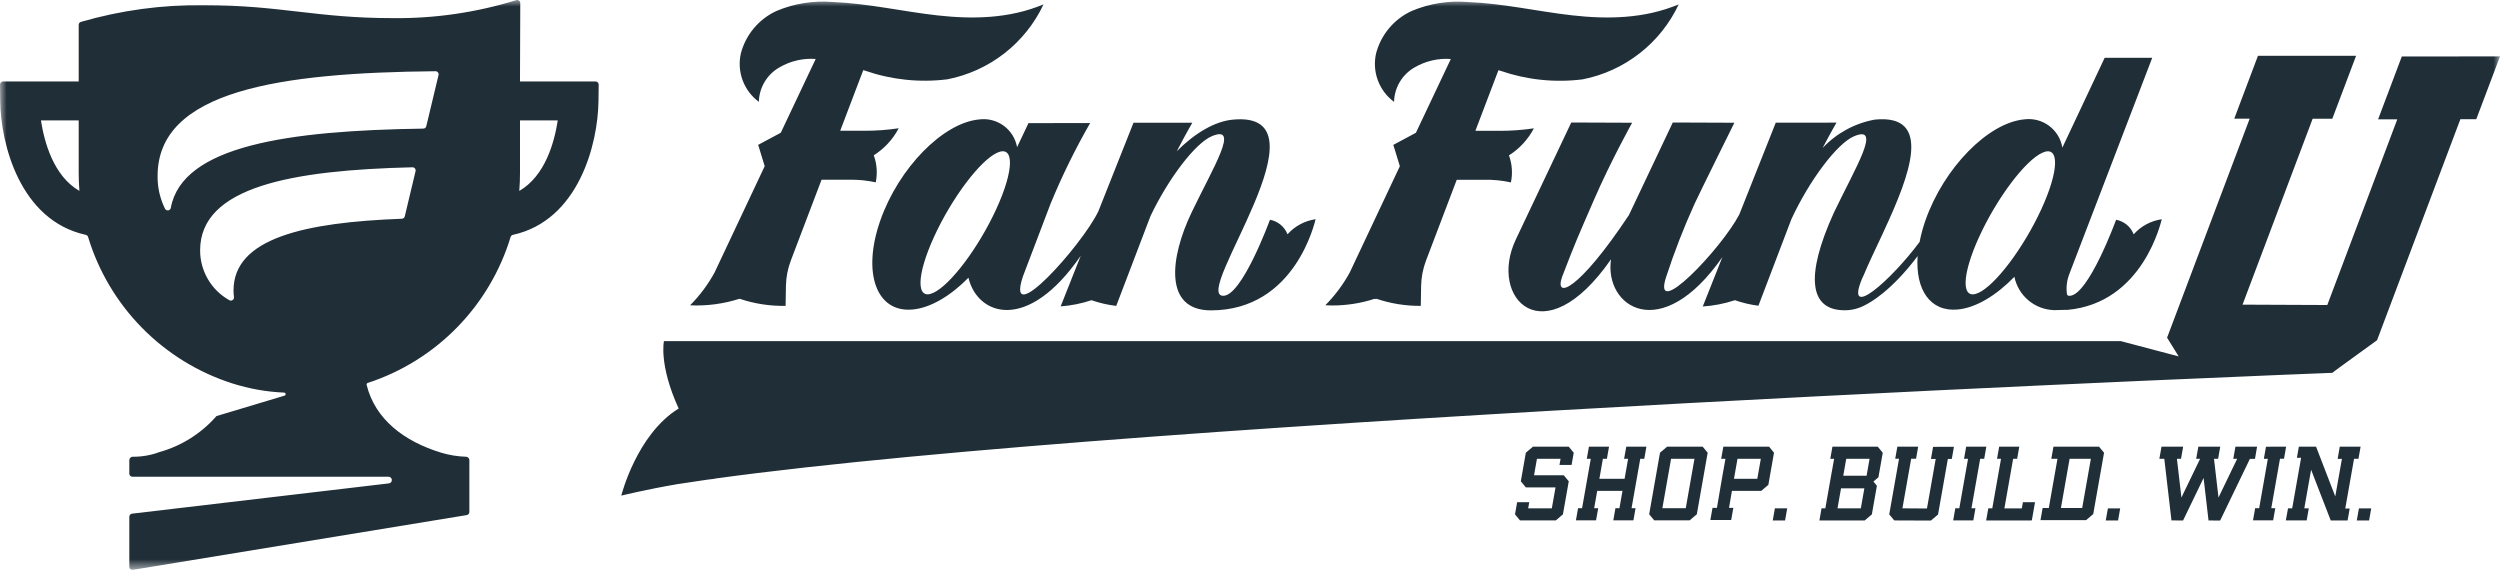 <svg width="190" height="44" viewBox="0 0 190 44" fill="none" xmlns="http://www.w3.org/2000/svg">
<g clip-path="url(#clip0_279_1811)">
<mask id="mask0_279_1811" style="mask-type:luminance" maskUnits="userSpaceOnUse" x="0" y="0" width="190" height="44">
<path d="M190 0H0V43.31H190V0Z" fill="white"/>
</mask>
<g mask="url(#mask0_279_1811)">
<path d="M119.224 33.947L119.604 34.407L119.441 35.333H118.521L118.603 34.867H116.808L116.587 36.119H118.846L119.226 36.579L118.782 39.092L118.241 39.552H115.52L115.14 39.092L115.303 38.166H116.223L116.141 38.631H117.939L118.221 37.04H115.963L115.583 36.579L115.963 34.407L116.505 33.947H119.224ZM123.432 34.867H123.737L123.469 36.387H121.553L121.82 34.867H122.124L122.287 33.947H120.758L120.596 34.867H120.9L120.238 38.623H119.933L119.771 39.544H121.3L121.463 38.623H121.157L121.389 37.304H123.31L123.078 38.623H122.773L122.611 39.544H124.14L124.302 38.623H123.998L124.66 34.867H124.965L125.127 33.947H123.598L123.432 34.867ZM129.403 33.947L129.783 34.407L128.959 39.083L128.418 39.543H125.717L125.337 39.083L126.16 34.407L126.701 33.947H129.403ZM128.78 34.867H127.002L126.34 38.623H128.118L128.78 34.867ZM134.825 34.407L134.394 36.848L133.853 37.308H131.626L131.406 38.598H131.733L131.571 39.518H129.988L130.151 38.598H130.487L130.785 36.85V36.847L130.871 36.36L130.971 35.77H130.975L131.134 34.867H130.811L130.973 33.947H134.45L134.825 34.407ZM133.823 34.867H132.05L131.788 36.355L131.781 36.388H133.555L133.823 34.867ZM134.73 39.554H135.666L135.828 38.633H134.892L134.73 39.554ZM142.71 33.948L143.09 34.408L142.76 36.276L142.38 36.596L142.644 36.918L142.261 39.094L141.719 39.555H138.275L138.437 38.635H138.725L139.221 35.824H139.224L139.393 34.868H139.102L139.264 33.948H142.71ZM141.691 37.115H139.918L139.65 38.635H141.423L141.691 37.115ZM142.087 34.869H140.314L140.088 36.154H141.861L142.087 34.869ZM146.914 33.96L146.752 34.881H147.113L146.45 38.645L144.584 38.633L145.249 34.866H145.62L145.782 33.945H144.199L144.036 34.866H144.327L143.582 39.092L143.962 39.552L146.748 39.563L147.292 39.103L148.037 34.877H148.337L148.499 33.956L146.914 33.96ZM149.429 33.949L149.267 34.869H149.571L148.908 38.627H148.604L148.442 39.548H149.973L150.135 38.627H149.831L150.494 34.869H150.799L150.961 33.949H149.429ZM153.659 38.636H152.334L152.998 34.867H153.303L153.465 33.947H151.937L151.775 34.867H152.079L151.414 38.633H151.11L150.947 39.554H154.329V39.548H154.419L154.662 38.167H153.742L153.659 38.636ZM159.528 33.949L159.908 34.409L159.085 39.07L158.544 39.53H156.465H155.547H155.077L155.24 38.61H155.709L156.368 34.869H155.899L156.062 33.949H159.528ZM158.906 34.869H157.29L157.208 35.33L156.708 38.164L156.63 38.607H158.246L158.906 34.869ZM160.037 39.556H160.973L161.135 38.636H160.2L160.037 39.556ZM179.115 39.556H180.051L180.213 38.636H179.278L179.115 39.556ZM171.538 33.947H169.892L169.729 34.869H170.025L168.606 37.812L168.264 34.869H168.575L168.738 33.947H167.073L166.911 34.869H167.208L165.788 37.812L165.446 34.869H165.757L165.92 33.947H164.273L164.111 34.869H164.487L165.031 39.551L165.914 39.556L167.473 36.326L167.848 39.556L168.731 39.561L170.992 34.874H171.379L171.538 33.947ZM172.214 33.951L172.052 34.871H172.356L171.697 38.622H171.392L171.23 39.543H172.759L172.922 38.622H172.617L173.28 34.864H173.584L173.746 33.944L172.214 33.951ZM177.661 34.872H177.986L177.48 37.728L176.021 33.947H174.713L174.564 34.793H174.884L174.207 38.633H173.89L173.723 39.552H175.307L175.468 38.633H175.127L175.644 35.7L177.136 39.556H178.416L178.577 38.648H178.24L178.907 34.867H179.243L179.406 33.947H177.822L177.661 34.872ZM182.537 4.293L180.737 9.067H182.194L176.874 23.181L170.433 23.153L175.762 9.022H177.257L179.062 4.243H171.604L169.804 9.017H170.976L164.698 25.663L165.486 26.935L165.576 27.086L161.18 25.925H50.46C50.46 25.925 50.058 27.721 51.579 31.047C48.375 33.02 47.219 37.667 47.219 37.667C47.219 37.667 49.097 37.203 51.469 36.797C52.196 36.681 52.963 36.567 53.771 36.453C53.943 36.431 54.116 36.41 54.288 36.389C54.301 36.385 54.313 36.378 54.327 36.374C87.4 31.807 177.254 28.335 177.254 28.335L177.76 27.955L180.655 25.858L186.989 9.058H188.197L190 4.286L182.537 4.293ZM56.209 22.706C57.334 23.085 58.517 23.268 59.704 23.246L59.688 23.282H59.706L59.731 21.722C59.744 21.058 59.873 20.4 60.111 19.78L62.438 13.66H64.528C65.21 13.644 65.89 13.71 66.555 13.858C66.699 13.173 66.648 12.461 66.406 11.803C67.208 11.297 67.862 10.588 68.301 9.748C67.436 9.878 66.563 9.941 65.688 9.938H63.855L65.608 5.33C65.659 5.345 65.71 5.361 65.761 5.376C67.765 6.068 69.902 6.291 72.006 6.027C73.586 5.717 75.07 5.04 76.339 4.05C77.608 3.06 78.626 1.785 79.311 0.329C76.704 1.433 73.883 1.466 71.229 1.168C68.575 0.87 65.993 0.262 63.302 0.153C61.843 0.03 60.377 0.261 59.027 0.827C58.36 1.13 57.77 1.579 57.299 2.139C56.828 2.7 56.487 3.359 56.303 4.067C56.151 4.746 56.199 5.455 56.442 6.107C56.685 6.759 57.112 7.327 57.672 7.741C57.685 7.209 57.834 6.69 58.105 6.233C58.376 5.776 58.76 5.396 59.221 5.13C60.057 4.637 61.025 4.411 61.993 4.481L59.339 10.089L57.621 11.009L58.117 12.63L54.31 20.705C53.81 21.622 53.182 22.464 52.445 23.205C53.719 23.263 54.994 23.094 56.209 22.704M126.632 21.029C125.485 24.504 130.82 18.92 132.187 16.3L134.958 9.323H138.922L138.927 9.319H139.575C139.575 9.319 139.126 10.085 138.52 11.245C139.576 10.123 140.963 9.368 142.478 9.091C146.954 8.638 145.119 13.352 143.238 17.422L143.048 17.837C142.523 18.961 142.014 20.016 141.655 20.88L141.502 21.212C140.19 24.426 143.752 21.266 145.89 18.387C145.997 17.832 146.145 17.286 146.333 16.752C147.731 12.762 151.096 9.324 153.851 9.071C154.516 8.985 155.19 9.161 155.729 9.561C156.267 9.961 156.63 10.555 156.74 11.218L159.955 4.392H163.57L157.288 20.773L157.294 20.766C157.081 21.272 157.011 21.826 157.091 22.368C157.104 22.407 157.13 22.44 157.165 22.461C157.2 22.482 157.241 22.49 157.281 22.483C158.718 22.478 160.824 16.702 160.824 16.702C161.122 16.758 161.402 16.888 161.635 17.082C161.869 17.275 162.049 17.525 162.159 17.808C162.714 17.186 163.471 16.78 164.296 16.662C164.253 16.76 162.914 23.048 157.089 23.554V23.547C156.988 23.556 156.139 23.571 156.103 23.57C155.389 23.547 154.704 23.285 154.158 22.825C153.612 22.366 153.237 21.735 153.093 21.036C151.722 22.451 150.175 23.394 148.783 23.522C146.699 23.712 145.563 22.025 145.74 19.463C143.729 22.139 142.095 23.017 141.755 23.183C141.27 23.449 140.724 23.586 140.171 23.58C137.525 23.57 137.172 21.015 139.367 16.178C141.024 12.711 143.048 9.465 140.917 10.352C139.612 10.895 137.497 13.739 136.147 16.656L133.64 23.235C133.031 23.159 132.432 23.018 131.854 22.815C131.063 23.078 130.242 23.238 129.41 23.293L130.901 19.54C126.214 26.264 121.898 23.295 122.438 19.705C117.302 27.103 113.099 22.661 115.194 18.218L119.416 9.31L124.043 9.328C124.043 9.328 122.428 12.221 121.122 15.233C119.908 18.035 119.804 18.218 118.722 21.034C118.108 22.763 119.943 22.151 123.797 16.347L127.132 9.31L131.813 9.328C131.813 9.328 129.102 14.794 128.792 15.479C127.969 17.289 127.248 19.143 126.632 21.034M150.342 22.267C151.647 21.687 153.799 18.828 155.149 15.883C156.499 12.938 156.535 11.022 155.23 11.602C153.925 12.182 151.773 15.041 150.422 17.986C149.072 20.931 149.037 22.848 150.342 22.267ZM141.437 21.352L141.426 21.374L141.421 21.39L141.437 21.352ZM104.482 22.709C104.482 22.709 104.503 22.718 104.545 22.732C104.569 22.724 104.592 22.718 104.617 22.709C105.7 23.074 106.837 23.255 107.98 23.247L108.005 21.727C108.018 21.062 108.147 20.405 108.385 19.784L110.712 13.664H112.802C113.483 13.648 114.164 13.715 114.829 13.862C114.973 13.177 114.922 12.465 114.68 11.808C115.482 11.302 116.136 10.593 116.575 9.753C115.71 9.882 114.836 9.946 113.961 9.943H112.129L113.882 5.335L114.034 5.38C116.039 6.073 118.176 6.296 120.28 6.031C121.86 5.721 123.344 5.043 124.613 4.052C125.882 3.061 126.899 1.786 127.584 0.329C124.977 1.433 122.155 1.466 119.502 1.168C116.848 0.87 114.265 0.262 111.574 0.155C110.115 0.032 108.649 0.263 107.299 0.829C106.633 1.133 106.043 1.581 105.573 2.142C105.102 2.702 104.763 3.361 104.579 4.069C104.427 4.748 104.475 5.457 104.718 6.109C104.961 6.761 105.388 7.329 105.948 7.742C105.96 7.211 106.109 6.692 106.379 6.235C106.65 5.778 107.033 5.398 107.493 5.132C108.329 4.64 109.295 4.413 110.263 4.483L107.609 10.091L105.893 11.011L106.389 12.632L102.582 20.707C102.083 21.621 101.457 22.46 100.723 23.2C100.829 23.207 101.012 23.214 101.25 23.216C102.347 23.218 103.437 23.046 104.48 22.706M82.171 9.355L82.166 9.369L82.183 9.355H82.85C81.716 11.328 80.712 13.372 79.846 15.476C78.792 18.247 77.781 20.907 77.741 21.01C77.671 21.191 77.786 20.875 77.741 21.01C76.351 25.208 82.227 18.648 83.464 16.08H83.467L86.147 9.326H90.617C90.617 9.326 90.104 10.202 89.437 11.493C90.787 10.136 92.301 9.232 93.667 9.095C101.424 8.316 90.512 22.481 92.97 22.481C94.407 22.481 96.517 16.7 96.517 16.7C96.815 16.756 97.094 16.887 97.328 17.08C97.561 17.274 97.741 17.523 97.851 17.806C98.406 17.184 99.163 16.778 99.988 16.66C99.943 16.762 98.495 23.588 92.026 23.588C88.425 23.588 88.918 19.569 90.57 16.127C92.222 12.685 94.243 9.463 92.114 10.344C90.838 10.87 88.791 13.584 87.44 16.413L84.834 23.248C84.193 23.173 83.562 23.028 82.953 22.815C82.195 23.069 81.408 23.226 80.61 23.285L82.137 19.436C78.055 25.367 74.268 23.944 73.602 21.107C72.248 22.483 70.728 23.397 69.358 23.523C66.605 23.777 65.505 20.748 66.903 16.759C68.301 12.769 71.666 9.33 74.42 9.077C75.079 8.991 75.745 9.163 76.281 9.555C76.816 9.947 77.181 10.531 77.298 11.185L78.164 9.356L82.171 9.355ZM75.801 11.6C74.496 12.18 72.344 15.039 70.994 17.983C69.644 20.928 69.608 22.846 70.913 22.265C72.218 21.684 74.37 18.826 75.721 15.881C77.071 12.936 77.106 11.019 75.801 11.6ZM45.5 6.432L45.484 7.689C45.445 10.919 43.989 16.75 38.98 17.849C38.94 17.858 38.903 17.877 38.872 17.905C38.842 17.933 38.819 17.969 38.807 18.008C38.022 20.595 36.625 22.955 34.733 24.887C32.842 26.819 30.513 28.266 27.943 29.105C27.914 29.115 27.89 29.134 27.876 29.16C27.861 29.186 27.857 29.217 27.864 29.246C28.497 31.843 30.687 33.545 33.553 34.411C34.158 34.592 34.784 34.693 35.415 34.712C35.484 34.713 35.549 34.741 35.597 34.79C35.645 34.839 35.672 34.904 35.672 34.973V38.912C35.672 38.968 35.652 39.022 35.615 39.065C35.579 39.108 35.529 39.136 35.474 39.146L10.103 43.306C10.069 43.312 10.034 43.31 10.001 43.301C9.968 43.292 9.938 43.275 9.912 43.253C9.885 43.231 9.864 43.203 9.85 43.172C9.836 43.141 9.828 43.107 9.828 43.073V39.273C9.828 39.215 9.849 39.159 9.888 39.116C9.926 39.072 9.98 39.045 10.037 39.038L29.544 36.739C29.611 36.735 29.674 36.705 29.718 36.654C29.763 36.604 29.786 36.538 29.782 36.471C29.778 36.404 29.748 36.341 29.698 36.296C29.647 36.251 29.581 36.228 29.514 36.232H10.065C10.034 36.233 10.003 36.226 9.974 36.215C9.946 36.203 9.919 36.185 9.898 36.163C9.875 36.142 9.858 36.115 9.846 36.087C9.834 36.058 9.828 36.027 9.828 35.996V34.973C9.828 34.937 9.836 34.901 9.85 34.868C9.865 34.835 9.886 34.806 9.912 34.781C9.939 34.757 9.97 34.738 10.004 34.726C10.038 34.714 10.074 34.71 10.11 34.712C10.797 34.717 11.48 34.596 12.124 34.356C13.801 33.886 15.305 32.936 16.45 31.623L21.624 30.069C21.651 30.061 21.674 30.044 21.69 30.021C21.706 29.998 21.712 29.97 21.709 29.942C21.706 29.914 21.693 29.888 21.672 29.869C21.652 29.85 21.625 29.839 21.597 29.838C20.26 29.781 18.936 29.547 17.661 29.141C15.068 28.312 12.715 26.866 10.805 24.927C8.894 22.988 7.483 20.613 6.693 18.008C6.681 17.969 6.659 17.933 6.628 17.905C6.597 17.877 6.56 17.858 6.52 17.849C1.511 16.75 0.055 10.92 0.016 7.689L1.35487e-05 6.432C-0 6.401 0.006 6.37 0.017 6.341C0.029 6.312 0.046 6.285 0.068 6.263C0.091 6.241 0.117 6.223 0.146 6.211C0.175 6.199 0.206 6.193 0.237 6.193H5.981V1.89C5.98 1.84 5.996 1.792 6.025 1.751C6.055 1.711 6.096 1.681 6.143 1.666C9.188 0.78 12.347 0.352 15.517 0.395C21.338 0.395 24.003 1.378 29.866 1.378C33.04 1.412 36.2 0.951 39.233 0.012C39.268 0 39.306 -0.003 39.343 0.003C39.38 0.009 39.415 0.023 39.445 0.045C39.475 0.067 39.5 0.097 39.517 0.13C39.533 0.164 39.541 0.201 39.541 0.238L39.519 6.191H45.263C45.294 6.191 45.325 6.198 45.354 6.21C45.383 6.222 45.409 6.239 45.431 6.262C45.453 6.284 45.471 6.31 45.483 6.339C45.494 6.368 45.5 6.4 45.5 6.431M6.035 14.51C6 14.066 5.981 13.613 5.981 13.158V9.149H3.112C3.365 10.805 4.071 13.379 6.035 14.51ZM31.583 13.006C31.591 12.971 31.591 12.934 31.583 12.899C31.575 12.863 31.559 12.83 31.536 12.802C31.513 12.774 31.484 12.751 31.451 12.736C31.418 12.721 31.382 12.713 31.346 12.714C22.172 12.933 15.209 14.194 15.209 19.031C15.209 19.8 15.413 20.555 15.801 21.218C16.189 21.882 16.747 22.43 17.417 22.808C17.454 22.832 17.498 22.845 17.543 22.846C17.588 22.846 17.632 22.834 17.67 22.811C17.708 22.787 17.739 22.753 17.759 22.713C17.779 22.673 17.787 22.628 17.782 22.583C17.759 22.414 17.748 22.242 17.748 22.071C17.748 18.092 23.182 16.899 30.541 16.624C30.593 16.623 30.642 16.604 30.683 16.572C30.723 16.539 30.751 16.494 30.763 16.444L31.583 13.006ZM33.096 5.413C21.285 5.525 11.977 6.874 11.977 13.37C11.965 14.233 12.158 15.086 12.538 15.861C12.56 15.904 12.595 15.94 12.638 15.963C12.682 15.986 12.731 15.996 12.78 15.989C12.828 15.983 12.874 15.962 12.91 15.929C12.946 15.896 12.971 15.852 12.981 15.804C13.845 11.064 21.916 9.924 32.171 9.774C32.224 9.773 32.275 9.755 32.316 9.722C32.357 9.69 32.386 9.644 32.398 9.593L33.328 5.705C33.337 5.67 33.337 5.633 33.329 5.598C33.321 5.563 33.305 5.53 33.283 5.502C33.26 5.474 33.232 5.451 33.199 5.436C33.166 5.421 33.131 5.413 33.095 5.413M42.387 9.15H39.52V13.159C39.52 13.614 39.502 14.064 39.465 14.51C41.429 13.38 42.137 10.808 42.389 9.15" fill="#202E38"/>
</g>
</g>
<defs>
<clipPath id="clip0_279_1811">
<rect width="190" height="43.31" fill="white"/>
</clipPath>
</defs>
</svg>

